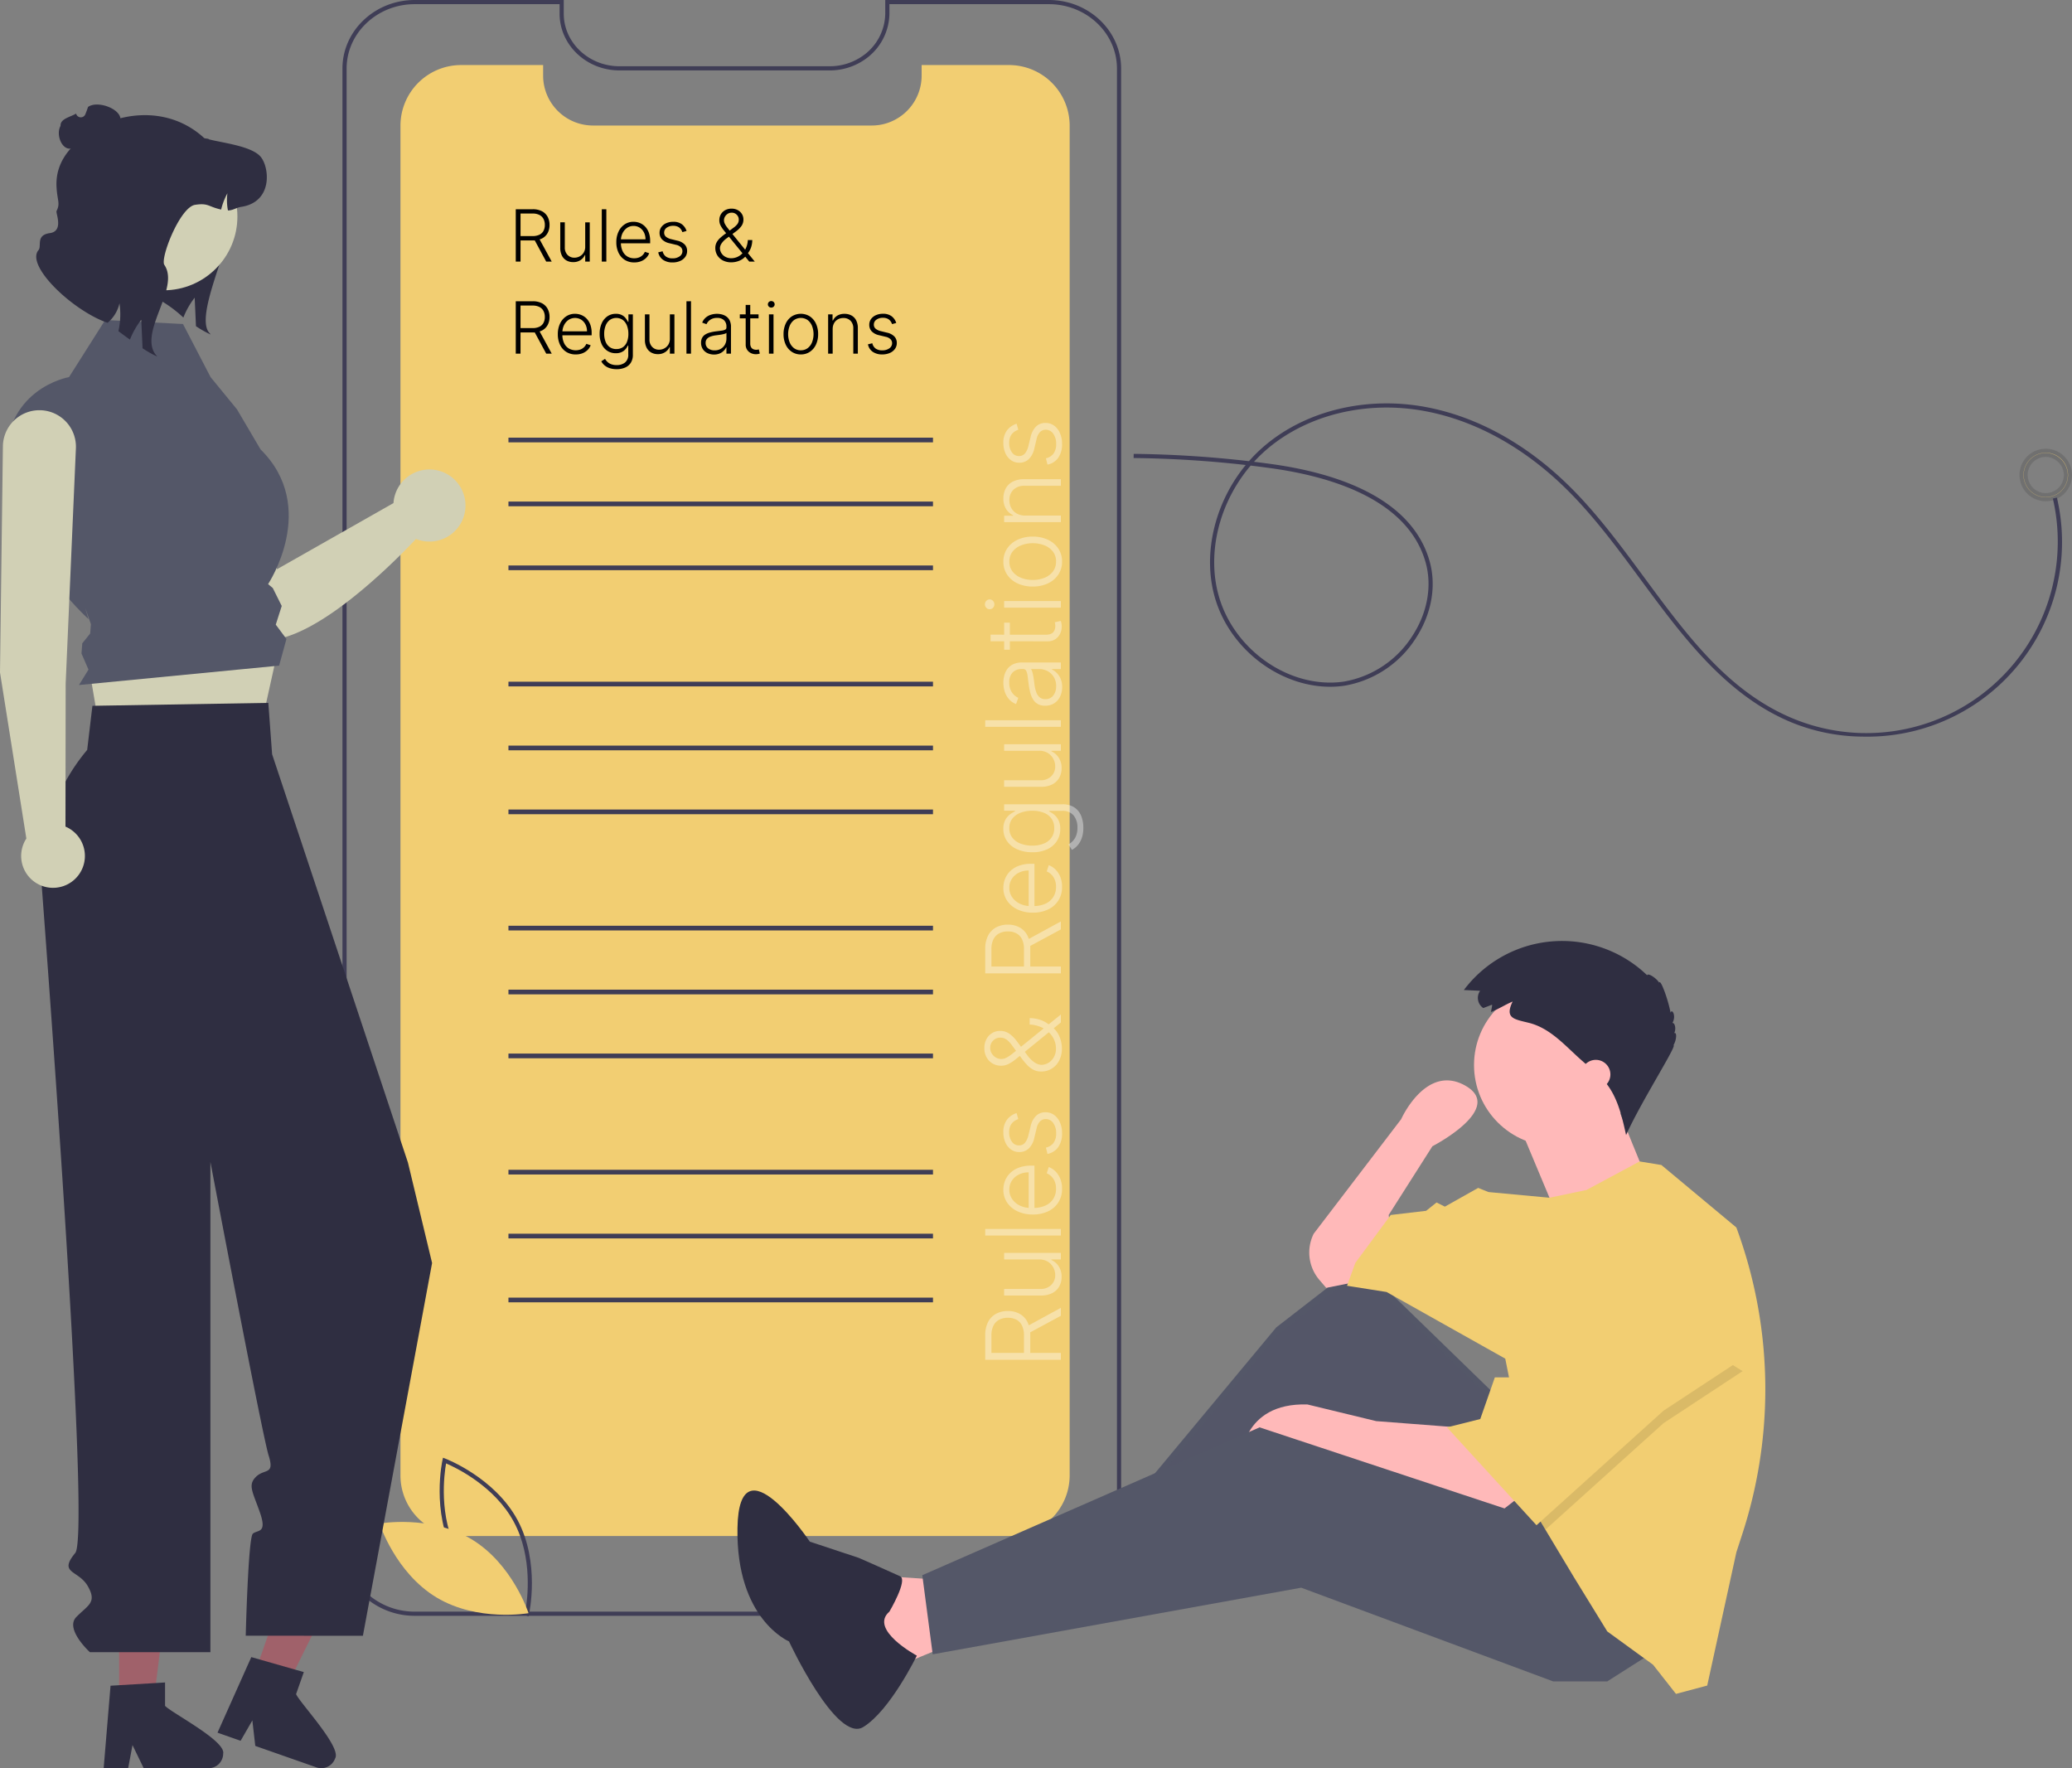 <svg xmlns="http://www.w3.org/2000/svg" width="517.946" height="441.965" viewBox="0 0 517.946 441.965">
  <rect x="0" y="0" width="517.946" height="441.965" fill="#808080" stroke="none"/>
  <g id="Regulation" transform="translate(-1056.812 -1816.609)">
    <g id="Group_5" data-name="Group 5" transform="translate(1001.574 1816.609)">
      <path id="Path_7" data-name="Path 7" d="M470.651,438.728H312.137a18.765,18.765,0,0,1-10.085-2.9,16.937,16.937,0,0,1-7.982-14.215V51.99c0-9.446,8.105-17.131,18.067-17.131H349.39v3.4c0,7.256,6.246,13.159,13.924,13.159h52.517a14.305,14.305,0,0,0,8.267-2.574,13.1,13.1,0,0,0,5.658-10.585v-3.4h40.895c9.962,0,18.067,7.685,18.067,17.131V421.608a16.734,16.734,0,0,1-6.362,13.035A18.619,18.619,0,0,1,470.651,438.728ZM312.137,35.9c-9.388,0-17.026,7.218-17.026,16.09V421.608a15.9,15.9,0,0,0,7.5,13.338,17.723,17.723,0,0,0,9.525,2.741H470.651a17.574,17.574,0,0,0,11.051-3.853,15.7,15.7,0,0,0,5.975-12.226V51.99c0-8.872-7.638-16.09-17.026-16.09H430.8v2.359a14.145,14.145,0,0,1-6.106,11.44,15.335,15.335,0,0,1-8.86,2.76H363.314c-8.252,0-14.965-6.37-14.965-14.2V35.9Z" transform="translate(-153.229 -34.859)" fill="#3f3d56"/>
      <path id="Path_8" data-name="Path 8" d="M489.221,81.26V418.615a15.166,15.166,0,0,1-15.161,15.15H337.1a15.134,15.134,0,0,1-15.161-15.15V81.26A15.16,15.16,0,0,1,337.1,66.1H357.6v2.628a12.484,12.484,0,0,0,12.482,12.486h69.655a12.381,12.381,0,0,0,7.4-2.436,11.59,11.59,0,0,0,1.228-1.03,12.448,12.448,0,0,0,3.851-9.019V66.1H474.06A15.156,15.156,0,0,1,489.221,81.26Z" transform="translate(-166.595 -49.84)" fill="#f2ce72"/>
      <g id="Group_6" data-name="Group 6" transform="translate(0 21.748)">
        <rect id="Rectangle_11" data-name="Rectangle 11" width="106.125" height="1.174" transform="translate(182.336 87.643)" fill="#3f3d56"/>
        <rect id="Rectangle_12" data-name="Rectangle 12" width="106.125" height="1.174" transform="translate(182.336 103.617)" fill="#3f3d56"/>
        <rect id="Rectangle_13" data-name="Rectangle 13" width="106.125" height="1.174" transform="translate(182.336 119.592)" fill="#3f3d56"/>
      </g>
      <path id="Path_10" data-name="Path 10" d="M362.971,774.591l-.559-.209c-.123-.046-12.339-4.727-18.062-15.34s-2.921-23.392-2.892-23.519l.132-.582.558.209c.123.046,12.339,4.727,18.062,15.34s2.921,23.392,2.892,23.519Zm-17.7-16.043c4.838,8.973,14.492,13.573,16.938,14.623.465-2.622,1.923-13.223-2.91-22.187s-14.491-13.57-16.938-14.623c-.465,2.623-1.923,13.223,2.91,22.187Z" transform="translate(-175.613 -370.583)" fill="#3f3d56"/>
      <path id="Path_11" data-name="Path 11" d="M334.884,770.106c10.284,6.187,14.245,18.477,14.245,18.477s-12.713,2.258-23-3.929-14.245-18.477-14.245-18.477S324.6,763.918,334.884,770.106Z" transform="translate(-161.772 -385.369)" fill="#f2ce72"/>
      <path id="Path_12" data-name="Path 12" d="M539.728,757.541,524.114,756.5l5.2,23.42,17.7-7.286Z" transform="translate(-251.339 -362.78)" fill="#ffb9b9"/>
      <path id="Path_13" data-name="Path 13" d="M738.479,641.891,702.048,606.5,681.23,622.634l-41.116,49.443,4.684,7.286,49.963-33.829,33.829,44.238,32.268-16.134Z" transform="translate(-306.967 -290.847)" fill="#545768"/>
      <path id="Path_14" data-name="Path 14" d="M738.479,641.891,702.048,606.5,681.23,622.634l-41.116,49.443,4.684,7.286,49.963-33.829,33.829,44.238,32.268-16.134Z" transform="translate(-306.967 -288.765)" fill="#545768" opacity="0.1"/>
      <path id="Path_15" data-name="Path 15" d="M794.789,732.766l-4.684,3.643L752.113,723.4l-8.848-3.643-17.7,3.643s0-14.573,16.654-14.052L759.4,713.51l20.3,1.561Z" transform="translate(-360.155 -358.303)" fill="#ffb9b9"/>
      <path id="Path_16" data-name="Path 16" d="M731.792,741.709l-11.45,7.286H706.81l-62.974-23.42-92.12,16.654-2.6-19.777L633.427,685.5l73.9,24.461Z" transform="translate(-263.328 -328.732)" fill="#545768"/>
      <path id="Path_17" data-name="Path 17" d="M770.476,604.018l-7.807,1.561-1.7-1.985a10.516,10.516,0,0,1-1.421-11.547h0l21.859-28.625s6.245-14.052,16.134-8.327-8.327,15.093-8.327,15.093l-10.929,17.175,1.041,8.848Z" transform="translate(-375.916 -283.68)" fill="#ffb9b9"/>
      <circle id="Ellipse_1" data-name="Ellipse 1" cx="20.298" cy="20.298" r="20.298" transform="translate(423.706 245.913)" fill="#ffb9b9"/>
      <path id="Path_18" data-name="Path 18" d="M859.07,570.032l9.368,22.379,22.379-9.368s-7.286-17.7-7.286-18.216S859.07,570.032,859.07,570.032Z" transform="translate(-424.174 -288.989)" fill="#ffb9b9"/>
      <path id="Path_19" data-name="Path 19" d="M881.133,649.6a116.622,116.622,0,0,1-5.719,36.07l-1.52,4.676-7.286,33.309-7.807,2.082-5.725-7.286-11.45-8.327L833.3,696.588l-7.141-11.9-2.227-3.716-7.807-39.034-29.666-16.654-9.889-1.561L778.651,618l8.848-11.97,8.848-1.041,2.6-2.082,2.082,1.041,8.327-4.684,2.6,1.041,15.218,1.416,9.243-1.936,13.292-7.135,5.444.89,18.736,15.614A116.521,116.521,0,0,1,881.133,649.6Z" transform="translate(-384.611 -302.347)" fill="#f2ce72"/>
      <path id="Path_20" data-name="Path 20" d="M521.773,780.961s4.661-7.9,2.693-8.823-10.331-4.6-10.331-4.6l-12.262-4.064s-17.694-26.3-18.082-3.429,12.883,28.365,12.883,28.365,11.837,25.474,18.542,21.411,13.414-17.851,13.414-17.851S516.539,785.472,521.773,780.961Z" transform="translate(-244.205 -378.141)" fill="#2f2e41"/>
      <path id="Path_21" data-name="Path 21" d="M889.884,635.482l-19.777,13.011-29.52,26.616-2.227-3.716-6.245-31.227h1.561L849.809,610.5Z" transform="translate(-399.04 -292.765)" opacity="0.1"/>
      <path id="Path_22" data-name="Path 22" d="M834.943,604.5l-16.134,29.666h-5.725l-3.643,10.409-8.327,2.082,22.379,24.461,31.747-28.625,19.777-13.011Z" transform="translate(-384.174 -289.888)" fill="#f2ce72"/>
      <path id="Path_23" data-name="Path 23" d="M839.741,502.69l-2.2.846a3.07,3.07,0,0,1-.785-4.316l-4.064-.19a30.688,30.688,0,0,1,45.813-3.693c.185-.637,2.2.6,3.026,1.86.277-1.037,2.168,3.976,2.837,7.519.309-1.18,1.5.725.457,2.552.661-.1.959,1.595.448,2.537.723-.34.6,1.679-.183,3.028,1.032-.092-8.138,14.139-11.85,22.456-1.078-4.953-2.29-10.169-5.766-13.858-.591-.627-1.238-1.2-1.884-1.768l-3.494-3.084c-4.062-3.586-7.758-8.012-13.17-9.352-3.719-.921-6.071-1.129-4.044-5.32-1.831.764-3.542,1.9-5.389,2.61C839.519,503.931,839.777,503.276,839.741,502.69Z" transform="translate(-411.526 -251.572)" fill="#2f2e41"/>
      <circle id="Ellipse_2" data-name="Ellipse 2" cx="3.643" cy="3.643" r="3.643" transform="translate(450.509 264.909)" fill="#ffb9b9"/>
      <path id="Path_26" data-name="Path 26" d="M1106.494,178.916a6.06,6.06,0,1,1,6.157-6.059,6.06,6.06,0,0,1-6.157,6.059Zm0-11.078a5.02,5.02,0,1,0,5.116,5.019A5.074,5.074,0,0,0,1106.494,167.838Z" transform="translate(-539.967 -54.13)" fill="#f2ce72" stroke="#707070" stroke-width="1"/>
      <path id="Path_30" data-name="Path 30" d="M856.855,311.883a47.971,47.971,0,0,1-18.443-3.61c-16.318-6.8-27.124-21.45-37.575-35.615-5.642-7.647-11.476-15.555-18.14-22.213-10.678-10.669-23.067-17.562-35.826-19.933-14.339-2.666-28.952.782-39.087,9.218a36.682,36.682,0,0,0-3.614,3.455q2.219.269,4.425.575c15.475,2.145,34.883,8.093,39.462,24.251,1.758,6.2.507,13.223-3.432,19.263a26.4,26.4,0,0,1-17.967,11.9,24.973,24.973,0,0,1-3.457.239c-12.661,0-25.134-9.41-28.828-22.346-3.128-10.955.028-23.72,7.724-33.08a273.163,273.163,0,0,0-28.02-1.741l.011-1.041a274.1,274.1,0,0,1,28.82,1.828,37.73,37.73,0,0,1,4.21-4.1c10.37-8.633,25.3-12.162,39.942-9.442,12.967,2.41,25.544,9.4,36.372,20.22,6.72,6.714,12.577,14.653,18.242,22.332,10.844,14.7,21.085,28.581,37.137,35.273a47.863,47.863,0,0,0,65.051-54.943l1.014-.234a48.665,48.665,0,0,1-48.023,59.748Zm-153.521-67.75c-7.8,9.142-11.052,21.813-7.958,32.65,3.892,13.634,17.863,23.216,31.139,21.362a25.35,25.35,0,0,0,17.24-11.44c3.774-5.787,4.978-12.5,3.3-18.41-4.426-15.618-23.436-21.4-38.6-23.5Q705.9,244.438,703.334,244.133Z" transform="translate(-335.462 -127.761)" fill="#3f3d56"/>
      <path id="Path_76" data-name="Path 76" d="M1.739,0V-13.091H5.964a4.89,4.89,0,0,1,2.33.5A3.361,3.361,0,0,1,9.706-11.2a4.217,4.217,0,0,1,.476,2.029,4.161,4.161,0,0,1-.476,2.02A3.323,3.323,0,0,1,8.3-5.785a4.919,4.919,0,0,1-2.314.492h-3.6V-6.386H5.951a3.808,3.808,0,0,0,1.7-.339A2.256,2.256,0,0,0,8.671-7.69a3.1,3.1,0,0,0,.336-1.483,3.168,3.168,0,0,0-.339-1.5,2.323,2.323,0,0,0-1.02-.994,3.722,3.722,0,0,0-1.716-.352h-3V0ZM7.511-5.906,10.732,0H9.352L6.162-5.906ZM19.1-3.752V-9.818h1.138V0H19.1V-1.63H19.01A3.01,3.01,0,0,1,17.917-.374a3.206,3.206,0,0,1-1.828.5A3.329,3.329,0,0,1,14.42-.284,2.875,2.875,0,0,1,13.276-1.5a4.216,4.216,0,0,1-.415-1.962v-6.36H14v6.29a2.548,2.548,0,0,0,.678,1.85,2.314,2.314,0,0,0,1.739.7,2.733,2.733,0,0,0,1.278-.32,2.638,2.638,0,0,0,1.01-.936A2.752,2.752,0,0,0,19.1-3.752Zm5.28-9.339V0H23.241V-13.091ZM31.353.2a4.315,4.315,0,0,1-2.378-.642,4.237,4.237,0,0,1-1.55-1.783,6.02,6.02,0,0,1-.547-2.63,6.089,6.089,0,0,1,.547-2.637A4.4,4.4,0,0,1,28.94-9.3a3.9,3.9,0,0,1,2.24-.655,4.182,4.182,0,0,1,1.54.291,3.83,3.83,0,0,1,1.333.888,4.262,4.262,0,0,1,.936,1.5,5.991,5.991,0,0,1,.345,2.138v.563h-7.67v-1h6.507a3.743,3.743,0,0,0-.38-1.7,3.019,3.019,0,0,0-1.055-1.2,2.779,2.779,0,0,0-1.556-.441,2.785,2.785,0,0,0-1.643.5A3.4,3.4,0,0,0,28.429-7.1a4.087,4.087,0,0,0-.406,1.79v.6a4.8,4.8,0,0,0,.406,2.042,3.128,3.128,0,0,0,1.154,1.352,3.21,3.21,0,0,0,1.771.479,3.2,3.2,0,0,0,1.224-.217,2.634,2.634,0,0,0,.888-.585,2.572,2.572,0,0,0,.547-.809l1.08.352A3.2,3.2,0,0,1,34.36-.952a3.747,3.747,0,0,1-1.266.841A4.488,4.488,0,0,1,31.353.2ZM44.431-7.664l-1.042.294a2.74,2.74,0,0,0-.435-.8,1.979,1.979,0,0,0-.732-.569,2.624,2.624,0,0,0-1.115-.211,2.679,2.679,0,0,0-1.636.473,1.455,1.455,0,0,0-.639,1.221,1.314,1.314,0,0,0,.438,1.026,3.187,3.187,0,0,0,1.352.623l1.483.364a3.685,3.685,0,0,1,1.85.952,2.287,2.287,0,0,1,.617,1.636,2.48,2.48,0,0,1-.46,1.477A3.07,3.07,0,0,1,42.83-.163a4.616,4.616,0,0,1-1.9.368,4.061,4.061,0,0,1-2.371-.649,2.929,2.929,0,0,1-1.2-1.876l1.093-.268a2.2,2.2,0,0,0,.828,1.323,2.709,2.709,0,0,0,1.627.447,2.944,2.944,0,0,0,1.809-.508A1.537,1.537,0,0,0,43.4-2.6a1.376,1.376,0,0,0-.4-1,2.432,2.432,0,0,0-1.2-.6l-1.6-.384A3.678,3.678,0,0,1,38.3-5.555,2.339,2.339,0,0,1,37.688-7.2a2.393,2.393,0,0,1,.441-1.429A2.959,2.959,0,0,1,39.343-9.6a4.22,4.22,0,0,1,1.764-.352,3.494,3.494,0,0,1,2.157.61A3.386,3.386,0,0,1,44.431-7.664ZM55.63.179a4.5,4.5,0,0,1-2.109-.47,3.5,3.5,0,0,1-1.4-1.282,3.434,3.434,0,0,1-.5-1.835,2.914,2.914,0,0,1,.3-1.339A4.156,4.156,0,0,1,52.8-5.884,13.306,13.306,0,0,1,54.2-7.006l1.9-1.413a4.757,4.757,0,0,0,1.032-.956,1.859,1.859,0,0,0,.355-1.154,1.667,1.667,0,0,0-.5-1.179,1.689,1.689,0,0,0-1.282-.521,1.787,1.787,0,0,0-.981.275,2.046,2.046,0,0,0-.684.713,1.81,1.81,0,0,0-.252.917,1.961,1.961,0,0,0,.23.9,5.858,5.858,0,0,0,.62.946q.39.5.869,1.09L61.491,0H60.111L54.895-6.4q-.658-.805-1.17-1.441a6.857,6.857,0,0,1-.805-1.227,2.811,2.811,0,0,1-.294-1.269,2.862,2.862,0,0,1,.39-1.493,2.789,2.789,0,0,1,1.077-1.032,3.221,3.221,0,0,1,1.576-.377,3.2,3.2,0,0,1,1.576.371,2.712,2.712,0,0,1,1.036.984,2.588,2.588,0,0,1,.368,1.355,2.764,2.764,0,0,1-.457,1.572,5.73,5.73,0,0,1-1.326,1.342L54.486-5.836a5.025,5.025,0,0,0-1.342,1.362,2.232,2.232,0,0,0-.364,1.067,2.381,2.381,0,0,0,.358,1.272,2.64,2.64,0,0,0,.994.933,3.019,3.019,0,0,0,1.461.358,3.807,3.807,0,0,0,1.54-.329A4.07,4.07,0,0,0,58.426-2.1a4.652,4.652,0,0,0,.92-1.438A5.649,5.649,0,0,0,59.753-5.4l1.106.013A5.82,5.82,0,0,1,60.574-3.6a5,5,0,0,1-.591,1.2q-.332.473-.582.761l-.141.192q-.07.1-.147.192A4.088,4.088,0,0,1,57.525-.185,5.257,5.257,0,0,1,55.63.179ZM1.739,23V9.909H5.964a4.89,4.89,0,0,1,2.33.5A3.361,3.361,0,0,1,9.706,11.8a4.217,4.217,0,0,1,.476,2.029,4.161,4.161,0,0,1-.476,2.02A3.323,3.323,0,0,1,8.3,17.215a4.919,4.919,0,0,1-2.314.492h-3.6V16.614H5.951a3.808,3.808,0,0,0,1.7-.339,2.256,2.256,0,0,0,1.016-.965,3.1,3.1,0,0,0,.336-1.483,3.168,3.168,0,0,0-.339-1.5,2.323,2.323,0,0,0-1.02-.994,3.722,3.722,0,0,0-1.716-.352h-3V23Zm5.772-5.906L10.732,23H9.352l-3.19-5.906ZM16.728,23.2a4.315,4.315,0,0,1-2.378-.642,4.237,4.237,0,0,1-1.55-1.783,6.02,6.02,0,0,1-.547-2.63,6.089,6.089,0,0,1,.547-2.637A4.4,4.4,0,0,1,14.315,13.7a3.9,3.9,0,0,1,2.24-.655,4.182,4.182,0,0,1,1.54.291,3.83,3.83,0,0,1,1.333.888,4.262,4.262,0,0,1,.936,1.5,5.991,5.991,0,0,1,.345,2.138v.563H13.04v-1h6.507a3.743,3.743,0,0,0-.38-1.7,3.019,3.019,0,0,0-1.055-1.2,2.961,2.961,0,0,0-3.2.058A3.4,3.4,0,0,0,13.8,15.9a4.086,4.086,0,0,0-.406,1.79v.6a4.8,4.8,0,0,0,.406,2.042,3.128,3.128,0,0,0,1.154,1.352,3.528,3.528,0,0,0,2.995.262,2.634,2.634,0,0,0,.888-.585,2.572,2.572,0,0,0,.547-.809l1.08.352a3.2,3.2,0,0,1-.732,1.144,3.747,3.747,0,0,1-1.266.841A4.488,4.488,0,0,1,16.728,23.2Zm10.227,3.682a5.416,5.416,0,0,1-1.758-.259,3.814,3.814,0,0,1-1.272-.706,3.375,3.375,0,0,1-.805-1l.933-.614a3.513,3.513,0,0,0,.566.729,2.781,2.781,0,0,0,.927.594,3.7,3.7,0,0,0,1.409.237,3.235,3.235,0,0,0,2.106-.652,2.458,2.458,0,0,0,.8-2.026V20.974h-.1a3.811,3.811,0,0,1-.569.892,2.913,2.913,0,0,1-.968.738,3.336,3.336,0,0,1-1.48.294,3.793,3.793,0,0,1-2.087-.582,3.947,3.947,0,0,1-1.432-1.665,5.917,5.917,0,0,1-.521-2.586,6.341,6.341,0,0,1,.508-2.621,4.158,4.158,0,0,1,1.422-1.764,3.647,3.647,0,0,1,2.129-.633,3.161,3.161,0,0,1,1.5.316,2.92,2.92,0,0,1,.956.783,4.8,4.8,0,0,1,.566.908H29.9V13.182h1.112V23.256a3.66,3.66,0,0,1-.531,2.052A3.164,3.164,0,0,1,29.033,26.5,5.288,5.288,0,0,1,26.955,26.886Zm-.077-5.031A2.8,2.8,0,0,0,28.5,21.4a2.882,2.882,0,0,0,1.029-1.314,5.271,5.271,0,0,0,.358-2.039A5.537,5.537,0,0,0,29.531,16a3.215,3.215,0,0,0-1.02-1.406,2.859,2.859,0,0,0-3.3.016,3.245,3.245,0,0,0-1.023,1.429,5.547,5.547,0,0,0-.345,2,5.213,5.213,0,0,0,.352,1.985,2.989,2.989,0,0,0,1.029,1.342A2.769,2.769,0,0,0,26.879,21.856Zm13.385-2.608V13.182H41.4V23H40.263V21.37h-.089a3.01,3.01,0,0,1-1.093,1.256,3.206,3.206,0,0,1-1.828.5,3.329,3.329,0,0,1-1.668-.412A2.875,2.875,0,0,1,34.44,21.5a4.216,4.216,0,0,1-.415-1.962v-6.36h1.138v6.29a2.548,2.548,0,0,0,.678,1.85,2.314,2.314,0,0,0,1.739.7,2.733,2.733,0,0,0,1.278-.32,2.638,2.638,0,0,0,1.01-.936A2.752,2.752,0,0,0,40.263,19.248Zm5.28-9.339V23H44.406V9.909ZM51.29,23.224a3.743,3.743,0,0,1-1.624-.348,2.809,2.809,0,0,1-1.17-1.01,2.863,2.863,0,0,1-.435-1.608,2.513,2.513,0,0,1,.275-1.227,2.238,2.238,0,0,1,.78-.818,4.316,4.316,0,0,1,1.2-.5,11.117,11.117,0,0,1,1.521-.288q.825-.1,1.4-.179A2.555,2.555,0,0,0,54.1,17a.568.568,0,0,0,.3-.537v-.23a2.1,2.1,0,0,0-.6-1.582,2.369,2.369,0,0,0-1.716-.578,2.955,2.955,0,0,0-1.729.467,2.578,2.578,0,0,0-.936,1.1l-1.08-.39a3.212,3.212,0,0,1,.92-1.288,3.7,3.7,0,0,1,1.317-.7,5.212,5.212,0,0,1,1.477-.214,5.007,5.007,0,0,1,1.173.147,3.378,3.378,0,0,1,1.135.508,2.636,2.636,0,0,1,.85,1,3.583,3.583,0,0,1,.326,1.627V23H54.4V21.447h-.07a3.09,3.09,0,0,1-.607.844,3.145,3.145,0,0,1-1.01.671A3.576,3.576,0,0,1,51.29,23.224Zm.153-1.042a2.976,2.976,0,0,0,1.572-.4,2.78,2.78,0,0,0,1.026-1.071,3.048,3.048,0,0,0,.361-1.473V17.816a1.13,1.13,0,0,1-.425.217,5.729,5.729,0,0,1-.684.169q-.387.074-.77.125l-.69.089a6.375,6.375,0,0,0-1.419.32,2.06,2.06,0,0,0-.9.6,1.483,1.483,0,0,0-.313.975,1.64,1.64,0,0,0,.639,1.384A2.564,2.564,0,0,0,51.443,22.182Zm10.988-9v.991H57.746v-.991ZM59.21,10.83h1.144v9.607a1.857,1.857,0,0,0,.211.962,1.174,1.174,0,0,0,.55.492,1.829,1.829,0,0,0,.722.144,2.2,2.2,0,0,0,.384-.029q.16-.029.281-.061l.243,1.029a2.955,2.955,0,0,1-.409.118,2.807,2.807,0,0,1-.6.054,2.775,2.775,0,0,1-1.2-.275,2.276,2.276,0,0,1-1.32-2.167ZM65.026,23V13.182H66.17V23Zm.582-11.506a.836.836,0,0,1-.6-.24.8.8,0,0,1,0-1.157.873.873,0,0,1,1.2,0,.8.8,0,0,1,0,1.157A.836.836,0,0,1,65.608,11.494ZM73,23.2a3.975,3.975,0,0,1-2.247-.646,4.355,4.355,0,0,1-1.525-1.787,6.006,6.006,0,0,1-.55-2.637,6.079,6.079,0,0,1,.55-2.656,4.324,4.324,0,0,1,1.525-1.79,4.236,4.236,0,0,1,4.49,0,4.383,4.383,0,0,1,1.525,1.79,6.029,6.029,0,0,1,.553,2.653,6.006,6.006,0,0,1-.55,2.637,4.355,4.355,0,0,1-1.524,1.787A3.975,3.975,0,0,1,73,23.2Zm0-1.042a2.743,2.743,0,0,0,1.732-.55,3.42,3.42,0,0,0,1.077-1.464,5.717,5.717,0,0,0,0-4.033,3.461,3.461,0,0,0-1.077-1.477,2.971,2.971,0,0,0-3.461,0,3.45,3.45,0,0,0-1.08,1.477,5.716,5.716,0,0,0,0,4.033,3.42,3.42,0,0,0,1.077,1.464A2.743,2.743,0,0,0,73,22.163Zm7.958-5.3V23H79.824V13.182H80.93v1.54h.1a2.761,2.761,0,0,1,1.077-1.211,3.36,3.36,0,0,1,1.812-.457,3.562,3.562,0,0,1,1.742.412,2.855,2.855,0,0,1,1.17,1.211,4.189,4.189,0,0,1,.419,1.962V23H86.114V16.71a2.646,2.646,0,0,0-.674-1.911,2.385,2.385,0,0,0-1.806-.7,2.792,2.792,0,0,0-1.374.332,2.409,2.409,0,0,0-.949.956A2.986,2.986,0,0,0,80.962,16.864Zm15.891-1.528-1.042.294a2.74,2.74,0,0,0-.435-.8,1.979,1.979,0,0,0-.732-.569,2.624,2.624,0,0,0-1.115-.211,2.679,2.679,0,0,0-1.636.473,1.455,1.455,0,0,0-.639,1.221,1.314,1.314,0,0,0,.438,1.026,3.187,3.187,0,0,0,1.352.623l1.483.364a3.685,3.685,0,0,1,1.85.952,2.287,2.287,0,0,1,.617,1.636,2.48,2.48,0,0,1-.46,1.477,3.07,3.07,0,0,1-1.282,1.013,4.616,4.616,0,0,1-1.9.368,4.061,4.061,0,0,1-2.371-.649,2.929,2.929,0,0,1-1.2-1.876l1.093-.268a2.2,2.2,0,0,0,.828,1.323,2.709,2.709,0,0,0,1.627.447,2.944,2.944,0,0,0,1.809-.508,1.537,1.537,0,0,0,.678-1.275,1.376,1.376,0,0,0-.4-1,2.432,2.432,0,0,0-1.2-.6l-1.6-.384a3.679,3.679,0,0,1-1.892-.972,2.339,2.339,0,0,1-.614-1.649,2.393,2.393,0,0,1,.441-1.429,2.959,2.959,0,0,1,1.214-.968,4.22,4.22,0,0,1,1.764-.352,3.494,3.494,0,0,1,2.157.61A3.386,3.386,0,0,1,96.852,15.336Z" transform="translate(182.426 65.391)"/>
      <path id="Path_75" data-name="Path 75" d="M2.511,0V-18.909h6.1a7.063,7.063,0,0,1,3.365.725,4.855,4.855,0,0,1,2.04,2,6.091,6.091,0,0,1,.688,2.931,6.011,6.011,0,0,1-.688,2.918,4.8,4.8,0,0,1-2.036,1.976,7.1,7.1,0,0,1-3.342.711h-5.2V-9.224H8.6a5.5,5.5,0,0,0,2.461-.489,3.259,3.259,0,0,0,1.468-1.394,4.474,4.474,0,0,0,.485-2.142,4.576,4.576,0,0,0-.489-2.165,3.356,3.356,0,0,0-1.473-1.436,5.376,5.376,0,0,0-2.479-.508H4.238V0Zm8.337-8.531L15.5,0H13.508L8.9-8.531ZM27.588-5.42v-8.762h1.643V0H27.588V-2.354h-.129A4.347,4.347,0,0,1,25.88-.54a4.631,4.631,0,0,1-2.641.725,4.808,4.808,0,0,1-2.41-.6,4.153,4.153,0,0,1-1.653-1.75A6.09,6.09,0,0,1,18.577-5v-9.187H20.22V-5.1A3.68,3.68,0,0,0,21.2-2.424,3.342,3.342,0,0,0,23.71-1.413a3.947,3.947,0,0,0,1.847-.462,3.811,3.811,0,0,0,1.459-1.353A3.975,3.975,0,0,0,27.588-5.42Zm7.626-13.489V0H33.571V-18.909ZM45.288.3a6.233,6.233,0,0,1-3.435-.928,6.12,6.12,0,0,1-2.239-2.576,8.7,8.7,0,0,1-.789-3.8,8.8,8.8,0,0,1,.789-3.809A6.361,6.361,0,0,1,41.8-13.429a5.637,5.637,0,0,1,3.236-.946,6.041,6.041,0,0,1,2.225.42,5.532,5.532,0,0,1,1.925,1.283,6.156,6.156,0,0,1,1.353,2.17,8.654,8.654,0,0,1,.5,3.088V-6.6H39.96v-1.45h9.4a5.407,5.407,0,0,0-.549-2.461,4.36,4.36,0,0,0-1.523-1.731,4.014,4.014,0,0,0-2.248-.637,4.023,4.023,0,0,0-2.373.72,4.911,4.911,0,0,0-1.6,1.9,5.9,5.9,0,0,0-.586,2.585V-6.8a6.931,6.931,0,0,0,.586,2.95A4.518,4.518,0,0,0,42.73-1.9a4.636,4.636,0,0,0,2.558.692,4.614,4.614,0,0,0,1.768-.314,3.805,3.805,0,0,0,1.283-.845,3.715,3.715,0,0,0,.789-1.168l1.56.508a4.624,4.624,0,0,1-1.057,1.653A5.412,5.412,0,0,1,47.8-.162,6.482,6.482,0,0,1,45.288.3ZM64.178-11.07l-1.5.425a3.958,3.958,0,0,0-.628-1.154,2.859,2.859,0,0,0-1.057-.822,3.791,3.791,0,0,0-1.611-.3,3.87,3.87,0,0,0-2.364.683,2.1,2.1,0,0,0-.923,1.763A1.9,1.9,0,0,0,56.723-9a4.6,4.6,0,0,0,1.953.9l2.142.526A5.322,5.322,0,0,1,63.49-6.2a3.3,3.3,0,0,1,.891,2.364A3.582,3.582,0,0,1,63.717-1.7,4.435,4.435,0,0,1,61.865-.235,6.667,6.667,0,0,1,59.119.3a5.866,5.866,0,0,1-3.425-.937,4.231,4.231,0,0,1-1.727-2.71l1.579-.388a3.176,3.176,0,0,0,1.2,1.911,3.913,3.913,0,0,0,2.35.646A4.252,4.252,0,0,0,61.7-1.916a2.22,2.22,0,0,0,.979-1.842A1.988,1.988,0,0,0,62.11-5.2a3.513,3.513,0,0,0-1.736-.863L58.057-6.62a5.313,5.313,0,0,1-2.733-1.4,3.379,3.379,0,0,1-.886-2.382,3.456,3.456,0,0,1,.637-2.064,4.274,4.274,0,0,1,1.754-1.4,6.1,6.1,0,0,1,2.548-.508,5.047,5.047,0,0,1,3.116.882A4.891,4.891,0,0,1,64.178-11.07ZM80.354.259A6.5,6.5,0,0,1,77.308-.42a5.056,5.056,0,0,1-2.022-1.851,4.961,4.961,0,0,1-.72-2.65A4.209,4.209,0,0,1,75-6.855,6,6,0,0,1,76.273-8.5a19.22,19.22,0,0,1,2.013-1.62l2.742-2.04a6.871,6.871,0,0,0,1.491-1.38,2.686,2.686,0,0,0,.512-1.667,2.408,2.408,0,0,0-.716-1.7,2.44,2.44,0,0,0-1.851-.752,2.581,2.581,0,0,0-1.417.4,2.956,2.956,0,0,0-.988,1.029,2.614,2.614,0,0,0-.365,1.325,2.832,2.832,0,0,0,.332,1.3,8.461,8.461,0,0,0,.9,1.366q.563.716,1.256,1.574L88.821,0H86.827L79.293-9.242q-.951-1.163-1.69-2.082A9.9,9.9,0,0,1,76.44-13.1a4.06,4.06,0,0,1-.425-1.833,4.134,4.134,0,0,1,.563-2.156,4.028,4.028,0,0,1,1.556-1.491,4.653,4.653,0,0,1,2.276-.545,4.617,4.617,0,0,1,2.276.536,3.917,3.917,0,0,1,1.5,1.422,3.738,3.738,0,0,1,.531,1.957,3.993,3.993,0,0,1-.66,2.271A8.277,8.277,0,0,1,82.136-11L78.7-8.43a7.258,7.258,0,0,0-1.939,1.967,3.223,3.223,0,0,0-.526,1.542,3.439,3.439,0,0,0,.517,1.837,3.813,3.813,0,0,0,1.436,1.348,4.36,4.36,0,0,0,2.11.517,5.5,5.5,0,0,0,2.225-.475,5.879,5.879,0,0,0,1.87-1.334,6.719,6.719,0,0,0,1.33-2.077,8.159,8.159,0,0,0,.586-2.7l1.6.018A8.407,8.407,0,0,1,87.5-5.2a7.219,7.219,0,0,1-.854,1.74q-.48.683-.84,1.1l-.2.277q-.1.138-.212.277A5.905,5.905,0,0,1,83.092-.268,7.593,7.593,0,0,1,80.354.259ZM99.088,0V-18.909h6.1a7.063,7.063,0,0,1,3.365.725,4.855,4.855,0,0,1,2.04,2,6.091,6.091,0,0,1,.688,2.931,6.01,6.01,0,0,1-.688,2.918,4.8,4.8,0,0,1-2.036,1.976,7.1,7.1,0,0,1-3.342.711h-5.2V-9.224h5.152a5.5,5.5,0,0,0,2.461-.489,3.259,3.259,0,0,0,1.468-1.394,4.474,4.474,0,0,0,.485-2.142,4.576,4.576,0,0,0-.489-2.165,3.356,3.356,0,0,0-1.473-1.436,5.376,5.376,0,0,0-2.479-.508h-4.33V0Zm8.337-8.531L112.079,0h-1.994l-4.607-8.531ZM120.739.3A6.233,6.233,0,0,1,117.3-.632a6.12,6.12,0,0,1-2.239-2.576,8.7,8.7,0,0,1-.789-3.8,8.8,8.8,0,0,1,.789-3.809,6.361,6.361,0,0,1,2.188-2.613,5.637,5.637,0,0,1,3.236-.946,6.041,6.041,0,0,1,2.225.42,5.532,5.532,0,0,1,1.925,1.283,6.156,6.156,0,0,1,1.353,2.17,8.653,8.653,0,0,1,.5,3.088V-6.6h-11.08v-1.45h9.4a5.407,5.407,0,0,0-.549-2.461,4.36,4.36,0,0,0-1.523-1.731,4.014,4.014,0,0,0-2.248-.637,4.023,4.023,0,0,0-2.373.72,4.911,4.911,0,0,0-1.6,1.9,5.9,5.9,0,0,0-.586,2.585V-6.8a6.931,6.931,0,0,0,.586,2.95A4.518,4.518,0,0,0,118.182-1.9a4.636,4.636,0,0,0,2.558.692,4.614,4.614,0,0,0,1.768-.314,3.805,3.805,0,0,0,1.283-.845,3.715,3.715,0,0,0,.789-1.168l1.56.508a4.623,4.623,0,0,1-1.057,1.653,5.412,5.412,0,0,1-1.828,1.214A6.482,6.482,0,0,1,120.739.3Zm14.773,5.318a7.823,7.823,0,0,1-2.539-.374,5.509,5.509,0,0,1-1.837-1.02,4.874,4.874,0,0,1-1.163-1.45l1.348-.886a5.074,5.074,0,0,0,.817,1.053,4.017,4.017,0,0,0,1.339.859,5.341,5.341,0,0,0,2.036.342,4.673,4.673,0,0,0,3.042-.942A3.55,3.55,0,0,0,139.713.268V-2.927h-.148a5.5,5.5,0,0,1-.822,1.288,4.208,4.208,0,0,1-1.4,1.066,4.818,4.818,0,0,1-2.137.425,5.479,5.479,0,0,1-3.015-.84,5.7,5.7,0,0,1-2.068-2.405,8.546,8.546,0,0,1-.752-3.735,9.16,9.16,0,0,1,.734-3.786,6.006,6.006,0,0,1,2.054-2.548,5.267,5.267,0,0,1,3.075-.914,4.567,4.567,0,0,1,2.161.457,4.218,4.218,0,0,1,1.38,1.131,6.926,6.926,0,0,1,.817,1.311h.166v-2.705h1.607V.369a5.287,5.287,0,0,1-.766,2.964,4.57,4.57,0,0,1-2.087,1.722A7.638,7.638,0,0,1,135.512,5.614ZM135.4-1.653a4.05,4.05,0,0,0,2.336-.66,4.164,4.164,0,0,0,1.487-1.9,7.614,7.614,0,0,0,.517-2.945,8,8,0,0,0-.508-2.95,4.644,4.644,0,0,0-1.473-2.031,3.75,3.75,0,0,0-2.359-.743,3.775,3.775,0,0,0-2.4.766,4.688,4.688,0,0,0-1.477,2.064,8.012,8.012,0,0,0-.5,2.895,7.53,7.53,0,0,0,.508,2.867,4.317,4.317,0,0,0,1.487,1.939A4,4,0,0,0,135.4-1.653ZM154.735-5.42v-8.762h1.643V0h-1.643V-2.354h-.129A4.347,4.347,0,0,1,153.027-.54a4.631,4.631,0,0,1-2.641.725,4.808,4.808,0,0,1-2.41-.6,4.153,4.153,0,0,1-1.653-1.75,6.09,6.09,0,0,1-.6-2.835v-9.187h1.643V-5.1a3.68,3.68,0,0,0,.979,2.673,3.342,3.342,0,0,0,2.511,1.011,3.947,3.947,0,0,0,1.847-.462,3.811,3.811,0,0,0,1.459-1.353A3.975,3.975,0,0,0,154.735-5.42Zm7.626-13.489V0h-1.643V-18.909Zm8.3,19.232a5.406,5.406,0,0,1-2.345-.5,4.058,4.058,0,0,1-1.69-1.459A4.136,4.136,0,0,1,166-3.961a3.629,3.629,0,0,1,.4-1.773,3.233,3.233,0,0,1,1.126-1.182,6.234,6.234,0,0,1,1.727-.729,16.058,16.058,0,0,1,2.2-.415q1.191-.148,2.017-.259a3.69,3.69,0,0,0,1.26-.351.82.82,0,0,0,.434-.776v-.332a3.032,3.032,0,0,0-.863-2.285,3.422,3.422,0,0,0-2.479-.836,4.269,4.269,0,0,0-2.5.674,3.724,3.724,0,0,0-1.353,1.588l-1.56-.563a4.64,4.64,0,0,1,1.33-1.86,5.343,5.343,0,0,1,1.9-1.006,7.528,7.528,0,0,1,2.133-.309,7.233,7.233,0,0,1,1.694.212,4.88,4.88,0,0,1,1.639.734,3.808,3.808,0,0,1,1.228,1.45,5.176,5.176,0,0,1,.471,2.35V0h-1.643V-2.244h-.1a4.463,4.463,0,0,1-.877,1.219,4.543,4.543,0,0,1-1.459.969A5.165,5.165,0,0,1,170.662.323Zm.222-1.5a4.3,4.3,0,0,0,2.271-.582,4.016,4.016,0,0,0,1.482-1.547,4.4,4.4,0,0,0,.522-2.128v-2.05a1.632,1.632,0,0,1-.614.314,8.275,8.275,0,0,1-.988.245q-.559.106-1.113.18t-1,.129a9.208,9.208,0,0,0-2.05.462,2.976,2.976,0,0,0-1.3.863,2.142,2.142,0,0,0-.452,1.408,2.37,2.37,0,0,0,.923,2A3.7,3.7,0,0,0,170.884-1.182Zm15.871-13v1.431h-6.768v-1.431Zm-4.653-3.4h1.653V-3.7a2.682,2.682,0,0,0,.3,1.39,1.7,1.7,0,0,0,.794.711,2.642,2.642,0,0,0,1.043.208,3.178,3.178,0,0,0,.554-.042q.231-.042.406-.088l.351,1.487a4.269,4.269,0,0,1-.591.171,4.055,4.055,0,0,1-.868.078,4.009,4.009,0,0,1-1.74-.4,3.407,3.407,0,0,1-1.371-1.182,3.377,3.377,0,0,1-.536-1.948ZM190.5,0V-14.182h1.653V0Zm.84-16.619a1.207,1.207,0,0,1-.868-.346,1.117,1.117,0,0,1-.36-.836,1.117,1.117,0,0,1,.36-.836,1.207,1.207,0,0,1,.868-.346,1.207,1.207,0,0,1,.868.346,1.117,1.117,0,0,1,.36.836,1.117,1.117,0,0,1-.36.836A1.207,1.207,0,0,1,191.344-16.619ZM202.026.3a5.742,5.742,0,0,1-3.245-.933,6.291,6.291,0,0,1-2.2-2.581,8.676,8.676,0,0,1-.794-3.809,8.781,8.781,0,0,1,.794-3.836,6.246,6.246,0,0,1,2.2-2.585,5.763,5.763,0,0,1,3.245-.928,5.72,5.72,0,0,1,3.241.933,6.331,6.331,0,0,1,2.2,2.585,8.708,8.708,0,0,1,.8,3.832,8.676,8.676,0,0,1-.794,3.809,6.291,6.291,0,0,1-2.2,2.581A5.742,5.742,0,0,1,202.026.3Zm0-1.5a3.962,3.962,0,0,0,2.5-.794,4.94,4.94,0,0,0,1.556-2.114,7.728,7.728,0,0,0,.531-2.908,7.8,7.8,0,0,0-.531-2.918,5,5,0,0,0-1.556-2.133,3.932,3.932,0,0,0-2.5-.8,3.937,3.937,0,0,0-2.5.8,4.983,4.983,0,0,0-1.56,2.133,7.8,7.8,0,0,0-.531,2.918,7.728,7.728,0,0,0,.531,2.908A4.94,4.94,0,0,0,199.524-2,3.962,3.962,0,0,0,202.026-1.21Zm11.5-7.654V0h-1.643V-14.182h1.6v2.225h.148a3.988,3.988,0,0,1,1.556-1.75,4.853,4.853,0,0,1,2.618-.66,5.145,5.145,0,0,1,2.516.6,4.124,4.124,0,0,1,1.69,1.75,6.051,6.051,0,0,1,.6,2.835V0h-1.643V-9.085a3.822,3.822,0,0,0-.974-2.761,3.446,3.446,0,0,0-2.608-1.016,4.032,4.032,0,0,0-1.985.48A3.48,3.48,0,0,0,214.025-11,4.313,4.313,0,0,0,213.521-8.864Zm22.953-2.207-1.5.425a3.958,3.958,0,0,0-.628-1.154,2.859,2.859,0,0,0-1.057-.822,3.791,3.791,0,0,0-1.611-.3,3.87,3.87,0,0,0-2.364.683,2.1,2.1,0,0,0-.923,1.763A1.9,1.9,0,0,0,229.019-9a4.6,4.6,0,0,0,1.953.9l2.142.526A5.322,5.322,0,0,1,235.787-6.2a3.3,3.3,0,0,1,.891,2.364,3.582,3.582,0,0,1-.665,2.133,4.435,4.435,0,0,1-1.851,1.463A6.668,6.668,0,0,1,231.415.3a5.866,5.866,0,0,1-3.425-.937,4.231,4.231,0,0,1-1.727-2.71l1.579-.388a3.176,3.176,0,0,0,1.2,1.911,3.913,3.913,0,0,0,2.35.646A4.252,4.252,0,0,0,234-1.916a2.22,2.22,0,0,0,.979-1.842,1.988,1.988,0,0,0-.572-1.445,3.513,3.513,0,0,0-1.736-.863l-2.317-.554a5.313,5.313,0,0,1-2.733-1.4,3.379,3.379,0,0,1-.886-2.382,3.456,3.456,0,0,1,.637-2.064,4.274,4.274,0,0,1,1.754-1.4,6.1,6.1,0,0,1,2.548-.508,5.047,5.047,0,0,1,3.116.882A4.891,4.891,0,0,1,236.474-11.07Z" transform="translate(320.426 342.391) rotate(-90)" fill="#fff" opacity="0.387"/>
      <g id="Group_7" data-name="Group 7" transform="translate(0 21.748)">
        <rect id="Rectangle_17" data-name="Rectangle 17" width="106.125" height="1.174" transform="translate(182.336 148.643)" fill="#3f3d56"/>
        <rect id="Rectangle_18" data-name="Rectangle 18" width="106.125" height="1.174" transform="translate(182.336 164.617)" fill="#3f3d56"/>
        <rect id="Rectangle_19" data-name="Rectangle 19" width="106.125" height="1.174" transform="translate(182.336 180.592)" fill="#3f3d56"/>
      </g>
      <g id="Group_8" data-name="Group 8" transform="translate(0 21.748)">
        <rect id="Rectangle_20" data-name="Rectangle 20" width="106.125" height="1.174" transform="translate(182.336 209.643)" fill="#3f3d56"/>
        <rect id="Rectangle_21" data-name="Rectangle 21" width="106.125" height="1.174" transform="translate(182.336 225.617)" fill="#3f3d56"/>
        <rect id="Rectangle_22" data-name="Rectangle 22" width="106.125" height="1.174" transform="translate(182.336 241.592)" fill="#3f3d56"/>
      </g>
      <g id="Group_9" data-name="Group 9" transform="translate(0 21.748)">
        <rect id="Rectangle_26" data-name="Rectangle 26" width="106.125" height="1.174" transform="translate(182.336 270.643)" fill="#3f3d56"/>
        <rect id="Rectangle_27" data-name="Rectangle 27" width="106.125" height="1.174" transform="translate(182.336 286.617)" fill="#3f3d56"/>
        <rect id="Rectangle_28" data-name="Rectangle 28" width="106.125" height="1.174" transform="translate(182.336 302.592)" fill="#3f3d56"/>
      </g>
    </g>
    <g id="Group_11" data-name="Group 11" transform="translate(1056.812 1842.735)">
      <path id="Path_33" data-name="Path 33" d="M860.2,176.964c.011.039.023.073.034.112a1.786,1.786,0,0,1,.063.227,6.109,6.109,0,0,1,.226,1.518,5.99,5.99,0,0,1-.017.657,6.185,6.185,0,0,1-.12.834,5.93,5.93,0,0,1-.258.9,4.352,4.352,0,0,1-.168.409,6.442,6.442,0,0,1-4.431,3.651h0a2.794,2.794,0,0,1-.289.059,6.392,6.392,0,0,1-1.64.084h-.009a6.393,6.393,0,0,1-3.633-1.484c-.628-.521-.7-1.072-1.481-.828-2.5.779-4.173-3.344-2.923-5.6a2.309,2.309,0,0,1,.01-.255c.12-1.577,2.495-1.98,3.88-2.817l.007.028a1.214,1.214,0,0,0,2.291.164q.38-.915.689-1.855C855.083,170.852,862.175,173.84,860.2,176.964Z" transform="translate(-830.423 -172.163)" fill="#2f2e41"/>
      <path id="Path_34" data-name="Path 34" d="M818.112,197.618c.361.842,11.5.752,12.015,1.5,3.935,5.79-10.25,30.424-6.315,36.221l.548.653a25.9,25.9,0,0,1-3.687-2.08c-.105-2.373-.21-4.753-.323-7.126a19.586,19.586,0,0,0-2.824,4.964,32.141,32.141,0,0,0-5.594-4.2,24.629,24.629,0,0,0-5.442-4.48Z" transform="translate(-771.687 -178.503)" fill="#2f2e41"/>
      <path id="Path_35" data-name="Path 35" d="M734.482,260.31a9.229,9.229,0,0,1,13.982,5.459L765.4,309.892l29.107-16.525a9.011,9.011,0,1,1,5.622,8.963c-6.13,6.542-32.7,33.365-43.706,22.885-9.248-8.809-22.593-42.951-25.805-54.741a9.23,9.23,0,0,1,3.866-10.164Z" transform="translate(-696.149 -193.744)" fill="#d1d0b5"/>
      <path id="Path_63" data-name="Path 63" d="M612.657,520.935h8.619l4.1-33.244H612.656Z" transform="translate(-582.884 -121.463)" fill="#a0616a"/>
      <path id="Path_64" data-name="Path 64" d="M840.788,715.16a3.666,3.666,0,0,1-3.643,3.65H820.92l-.5-1.042-2.3-4.736-.889,4.736-.2,1.042h-6.12l.087-1.049,1.632-19.569,2.135-.131,9.224-.546,2.266-.138v5.843C827.98,705.048,841.473,711.962,840.788,715.16Z" transform="translate(-785 -302.971)" fill="#2f2e41"/>
      <path id="Path_65" data-name="Path 65" d="M554.141,512.651l8.133,2.852,14.871-30.014-12-4.209Z" transform="translate(-490.711 -119.866)" fill="#a0616a"/>
      <path id="Path_66" data-name="Path 66" d="M802.833,714.264a3.666,3.666,0,0,1-4.645,2.239l-15.311-5.369-.13-1.149-.6-5.228-2.406,4.175-.53.918-5.775-2.025.43-.961,8.016-17.926,2.058.583,8.885,2.537,2.184.619-1.934,5.514C794.094,700.482,804.538,711.472,802.833,714.264Z" transform="translate(-719.064 -300.869)" fill="#2f2e41"/>
      <path id="Path_67" data-name="Path 67" d="M623.863,177.536l-5.344,24.153-39.076,3.535-3.591-21.031Z" transform="translate(-553.732 -44.217)" fill="#d1d0b5"/>
      <path id="Path_68" data-name="Path 68" d="M754.141,372.054l43.972-.734.946,12.837,33.956,102.072,6.034,25.1L821.754,604.5l-29.287-.018s.608-24.481,1.777-25.5,3.609.015,1.8-5.212-3.144-6.916-1-9.018,4.728-.339,3.14-5.344-14.549-73.341-14.549-73.341V608.593H753.5s-6.309-5.763-3.4-8.764,5.26-3.59,2.9-7.714-7.47-3.085-3.146-8.317c3.435-4.157-4.783-118.793-8.306-165.739a48.708,48.708,0,0,1,11.285-34.983h0Z" transform="translate(-731.039 -221.764)" fill="#2f2e41"/>
      <path id="Path_69" data-name="Path 69" d="M833.487,244.886l-19.45-1L805,258.159s-17,2.842-15.819,22.871,20.681,37.606,20.681,37.606l-.834-2.858,1.448,4.137-.186,2.323-1.975,2.46-.2,2.544,1.75,4.025-2.38,3.854,50.035-4.848,1.83-6.665-2.669-3.579,1.491-4.668-2.241-4.49-1.169-.974s12.786-19.209-1.892-33.677l-5.891-10.015-6.592-8.042Z" transform="translate(-787.745 -190.026)" fill="#545768"/>
      <circle id="Ellipse_6" data-name="Ellipse 6" cx="18.444" cy="18.444" r="18.444" transform="translate(22.457 9.546)" fill="#d1d0b5"/>
      <path id="Path_70" data-name="Path 70" d="M814.251,227.605a8.882,8.882,0,0,0,2.974-4.881,19.081,19.081,0,0,1-.263,6.969c1,.751,1.968,1.464,2.884,2.11a19.589,19.589,0,0,1,2.824-4.964c.113,2.373.218,4.754.323,7.126a25.906,25.906,0,0,0,3.687,2.08l-.548-.653c-3.935-5.8,6.248-16.468,2.313-22.258-1.1-1.622,3.882-14.441,7.682-15.019,3.379-.511,3.237.466,6.511,1.179a16.38,16.38,0,0,1,1.569-4.063,13.428,13.428,0,0,0,.128,4.28c1.164.045,2.08-.7,3.319-.886,7.908-1.209,7.1-9.762,4.9-12.473s-9.537-3.514-12.916-4.393c-.308-.3-1.006-.113-1.314-.4-6.476-5.927-15.138-6.908-22.932-4.281a14.183,14.183,0,0,0-2.035.886c-6.616,3.467-12.278,8.239-11.867,15.7.192,3.493.985,4.037,0,6.008-.242.484,1.877,5.037-1.69,5.522s-1.958,3.239-2.816,4.24C793.665,213.311,805.569,224.622,814.251,227.605Z" transform="translate(-787.358 -173.045)" fill="#2f2e41"/>
      <path id="Path_74" data-name="Path 74" d="M856.98,339.446l.726-56.551a9.129,9.129,0,0,1,9.128-8.984h0a9.129,9.129,0,0,1,9.116,9.613l-2.555,58.72-.048,35.746a7.966,7.966,0,1,1-9.78,2.979Z" transform="translate(-856.98 -197.504)" fill="#d1d0b5"/>
    </g>
  </g>
</svg>
